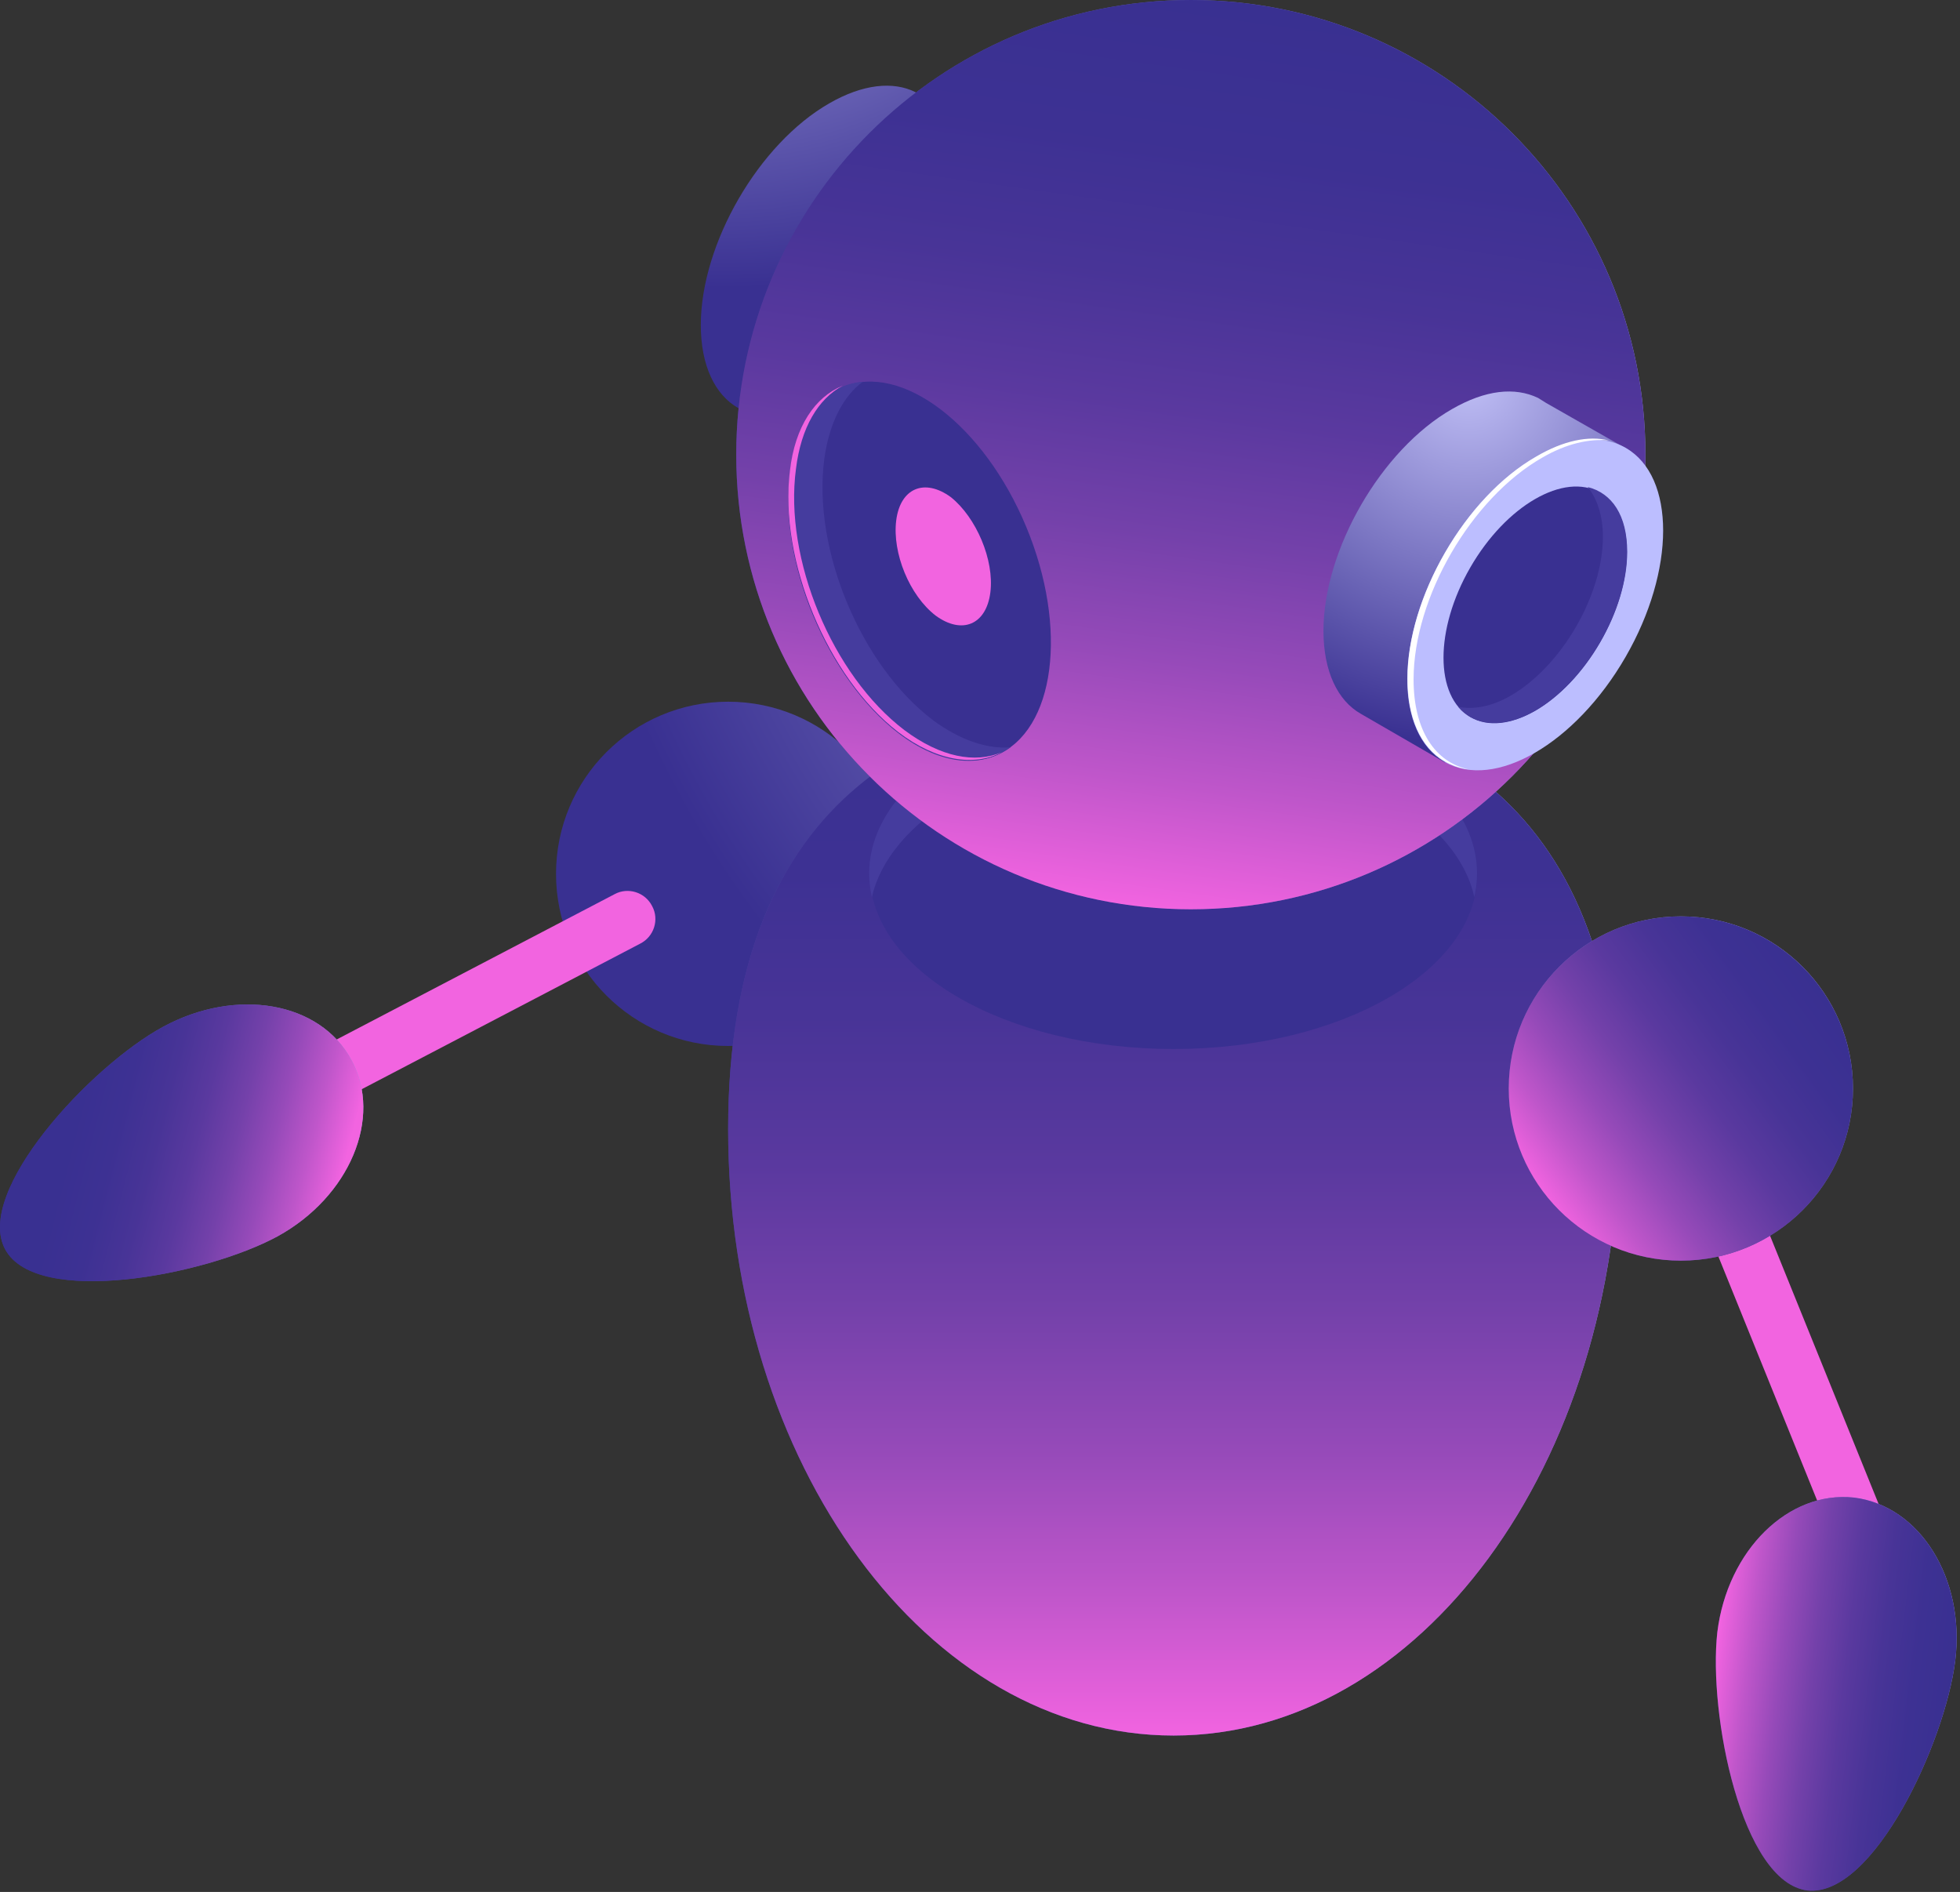 <svg width="488" height="471" viewBox="0 0 488 471" fill="none" xmlns="http://www.w3.org/2000/svg">
<rect x="0" y="0" width="488" height="471" fill="#333333" stroke="none"/>
<path d="M424.829 268.405L411.977 273.607L456.24 382.969L469.092 377.767L424.829 268.405Z" fill="#F264E0"/>
<path d="M181.293 260.398C204.96 260.398 224.147 241.212 224.147 217.545C224.147 193.877 204.96 174.691 181.293 174.691C157.626 174.691 138.439 193.877 138.439 217.545C138.439 241.212 157.626 260.398 181.293 260.398Z" fill="url(#paint0_radial_461_163)"/>
<path d="M403.123 281.069C403.123 364.508 353.464 432.065 292.208 432.065C230.953 432.065 181.293 364.508 181.293 281.069C181.293 197.631 230.953 172.675 292.208 172.675C353.464 172.675 403.123 197.631 403.123 281.069Z" fill="url(#paint1_radial_461_163)"/>
<path d="M403.123 281.069C403.123 364.508 353.464 432.065 292.208 432.065C230.953 432.065 181.293 364.508 181.293 281.069C181.293 197.631 230.953 172.675 292.208 172.675C353.464 172.675 403.123 197.631 403.123 281.069Z" fill="url(#paint2_linear_461_163)"/>
<path d="M292.208 261.155C333.974 261.155 367.832 241.63 367.832 217.545C367.832 193.46 333.974 173.935 292.208 173.935C250.442 173.935 216.584 193.46 216.584 217.545C216.584 241.63 250.442 261.155 292.208 261.155Z" fill="#393091"/>
<path d="M238.516 198.135C268.009 180.993 316.156 180.993 345.65 198.135C357.75 205.193 365.06 214.016 367.077 223.343C370.102 210.234 363.043 196.622 345.65 186.539C316.156 169.398 268.009 169.398 238.516 186.539C221.122 196.622 214.064 210.234 217.089 223.343C219.106 214.268 226.416 205.193 238.516 198.135Z" fill="#453C9E"/>
<path d="M204.737 113.688L218.349 89.993C226.416 81.674 232.97 70.582 235.995 59.491L249.859 35.543L229.945 24.2C229.189 23.696 228.685 23.444 227.928 22.939C222.383 20.166 214.82 20.923 206.501 25.712C188.856 35.795 174.487 60.751 174.487 80.918C174.487 91.001 178.016 98.311 183.814 101.588L204.737 113.688Z" fill="url(#paint3_radial_461_163)"/>
<path d="M249.592 87.368C262.052 65.787 262.086 42.48 249.668 35.31C237.25 28.14 217.082 39.822 204.622 61.404C192.162 82.985 192.127 106.292 204.546 113.462C216.964 120.631 237.132 108.949 249.592 87.368Z" fill="#BCBEFF"/>
<path d="M296.493 226.368C359.003 226.368 409.677 175.694 409.677 113.184C409.677 50.674 359.003 0 296.493 0C233.984 0 183.31 50.674 183.31 113.184C183.31 175.694 233.984 226.368 296.493 226.368Z" fill="url(#paint4_radial_461_163)"/>
<path d="M296.493 226.368C359.003 226.368 409.677 175.694 409.677 113.184C409.677 50.674 359.003 0 296.493 0C233.984 0 183.31 50.674 183.31 113.184C183.31 175.694 233.984 226.368 296.493 226.368Z" fill="url(#paint5_linear_461_163)"/>
<path d="M359.765 189.816L373.378 166.121C381.444 157.802 387.998 146.71 391.023 135.619L404.888 111.671L384.973 100.328C384.217 99.823 383.713 99.571 382.957 99.067C377.159 96.294 369.848 97.051 361.53 101.84C343.884 111.923 329.516 136.879 329.516 157.046C329.516 167.129 333.045 174.439 338.843 177.716L359.765 189.816Z" fill="url(#paint6_radial_461_163)"/>
<path d="M404.721 163.569C417.181 141.988 417.215 118.681 404.797 111.511C392.379 104.341 372.211 116.024 359.751 137.605C347.29 159.186 347.256 182.493 359.674 189.663C372.093 196.832 392.26 185.15 404.721 163.569Z" fill="#BCBEFF"/>
<path d="M351.952 169.146C351.952 148.727 366.32 124.023 383.966 113.94C390.016 110.411 395.814 109.15 400.603 109.655C395.562 108.394 389.26 109.655 382.454 113.688C364.808 123.771 350.439 148.727 350.439 168.893C350.439 182.254 356.489 190.32 365.816 191.581C357.246 189.816 351.952 181.75 351.952 169.146Z" fill="white"/>
<path d="M398.389 159.913C407.299 144.481 407.29 127.795 398.368 122.643C389.446 117.492 374.99 125.827 366.08 141.259C357.17 156.691 357.18 173.377 366.102 178.529C375.023 183.68 389.479 175.345 398.389 159.913Z" fill="#393091"/>
<path d="M395.309 121.251C397.578 124.024 399.09 128.309 399.09 133.603C399.09 148.223 388.755 165.869 376.151 173.179C371.362 175.952 366.824 176.708 363.043 175.952C367.076 180.742 374.134 181.498 382.201 176.96C394.805 169.65 405.14 152.005 405.14 137.384C405.14 128.309 401.359 122.763 395.309 121.251Z" fill="#453C9E"/>
<path d="M248.053 188.014C262.705 181.915 266.039 156.444 255.499 131.125C244.959 105.805 224.537 90.223 209.885 96.322C195.232 102.422 191.899 127.892 202.439 153.212C212.979 178.532 233.401 194.113 248.053 188.014Z" fill="#393091"/>
<path d="M246.582 147.466C245.574 155.533 239.524 158.054 232.97 153.264C226.416 148.223 222.131 137.635 223.139 129.569C224.147 121.502 230.197 118.981 236.751 123.771C243.053 128.813 247.591 139.4 246.582 147.466Z" fill="#F264E0"/>
<path d="M232.213 179.229C214.316 165.617 202.216 136.627 205.241 114.192C206.501 105.117 210.03 98.563 214.82 95.034C205.493 95.79 198.435 103.857 196.67 117.469C193.897 139.652 205.997 168.894 223.643 182.506C234.23 190.572 244.313 191.329 251.624 186.035C245.826 186.539 239.019 184.27 232.213 179.229Z" fill="#453C9E"/>
<path d="M225.155 181.749C207.257 168.136 195.158 139.147 198.183 116.712C199.443 106.377 203.728 99.318 209.778 96.041C202.972 98.814 197.93 106.125 196.67 117.216C193.897 139.399 205.997 168.64 223.643 182.253C233.222 189.563 242.549 190.823 249.355 187.294C242.801 190.067 234.23 188.555 225.155 181.749Z" fill="#F264E0"/>
<path d="M418.5 313.84C442.167 313.84 461.354 294.653 461.354 270.986C461.354 247.319 442.167 228.132 418.5 228.132C394.833 228.132 375.646 247.319 375.646 270.986C375.646 294.653 394.833 313.84 418.5 313.84Z" fill="url(#paint7_radial_461_163)"/>
<path d="M418.5 313.84C442.167 313.84 461.354 294.653 461.354 270.986C461.354 247.319 442.167 228.132 418.5 228.132C394.833 228.132 375.646 247.319 375.646 270.986C375.646 294.653 394.833 313.84 418.5 313.84Z" fill="url(#paint8_linear_461_163)"/>
<path d="M486.815 413.412C484.294 433.83 466.396 472.398 450.011 470.634C433.626 468.617 425.307 426.772 427.576 406.353C430.097 385.935 445.221 371.062 461.607 372.827C477.992 374.843 489.335 392.993 486.815 413.412Z" fill="url(#paint9_radial_461_163)"/>
<path d="M486.815 413.412C484.294 433.83 466.396 472.398 450.011 470.634C433.626 468.617 425.307 426.772 427.576 406.353C430.097 385.935 445.221 371.062 461.607 372.827C477.992 374.843 489.335 392.993 486.815 413.412Z" fill="url(#paint10_linear_461_163)"/>
<path d="M67.353 282.078C64.833 282.078 62.564 280.817 61.304 278.297C59.539 275.019 60.799 270.734 64.329 268.97L153.061 222.587C156.338 220.822 160.623 222.083 162.388 225.612C164.152 228.889 162.892 233.174 159.363 234.939L70.63 281.321C69.622 281.826 68.614 282.078 67.353 282.078Z" fill="#F264E0"/>
<path d="M69.118 307.79C50.968 317.621 9.123 325.436 1.308 311.067C-6.506 296.699 22.483 265.441 40.633 255.61C58.782 245.778 79.705 249.307 87.52 263.928C95.334 278.297 87.016 297.959 69.118 307.79Z" fill="url(#paint11_radial_461_163)"/>
<path d="M69.118 307.79C50.968 317.621 9.123 325.436 1.308 311.067C-6.506 296.699 22.483 265.441 40.633 255.61C58.782 245.778 79.705 249.307 87.52 263.928C95.334 278.297 87.016 297.959 69.118 307.79Z" fill="url(#paint12_linear_461_163)"/>
<defs>
<radialGradient id="paint0_radial_461_163" cx="0" cy="0" r="1" gradientUnits="userSpaceOnUse" gradientTransform="translate(386.731 80.222) rotate(11.198) scale(248.078)">
<stop stop-color="#C0BFF6"/>
<stop offset="1" stop-color="#393091"/>
</radialGradient>
<radialGradient id="paint1_radial_461_163" cx="0" cy="0" r="1" gradientUnits="userSpaceOnUse" gradientTransform="translate(357.606 258.46) scale(190.691 259.581)">
<stop stop-color="#C0BFF6"/>
<stop offset="1" stop-color="#393091"/>
</radialGradient>
<linearGradient id="paint2_linear_461_163" x1="292.137" y1="432.147" x2="292.137" y2="172.674" gradientUnits="userSpaceOnUse">
<stop stop-color="#F264E0"/>
<stop offset="0.007" stop-color="#EF63DF"/>
<stop offset="0.138" stop-color="#BF56CA"/>
<stop offset="0.273" stop-color="#964AB9"/>
<stop offset="0.409" stop-color="#7441AA"/>
<stop offset="0.548" stop-color="#5A399F"/>
<stop offset="0.69" stop-color="#483497"/>
<stop offset="0.838" stop-color="#3D3193"/>
<stop offset="1" stop-color="#393091"/>
</linearGradient>
<radialGradient id="paint3_radial_461_163" cx="0" cy="0" r="1" gradientUnits="userSpaceOnUse" gradientTransform="translate(180.415 -62.496) scale(134.286)">
<stop stop-color="#C0BFF6"/>
<stop offset="1" stop-color="#393091"/>
</radialGradient>
<radialGradient id="paint4_radial_461_163" cx="0" cy="0" r="1" gradientUnits="userSpaceOnUse" gradientTransform="translate(367.164 96.403) scale(191.276)">
<stop stop-color="#C0BFF6"/>
<stop offset="1" stop-color="#393091"/>
</radialGradient>
<linearGradient id="paint5_linear_461_163" x1="280.786" y1="225.249" x2="312.29" y2="1.087" gradientUnits="userSpaceOnUse">
<stop stop-color="#F264E0"/>
<stop offset="0.007" stop-color="#EF63DF"/>
<stop offset="0.138" stop-color="#BF56CA"/>
<stop offset="0.273" stop-color="#964AB9"/>
<stop offset="0.409" stop-color="#7441AA"/>
<stop offset="0.548" stop-color="#5A399F"/>
<stop offset="0.69" stop-color="#483497"/>
<stop offset="0.838" stop-color="#3D3193"/>
<stop offset="1" stop-color="#393091"/>
</linearGradient>
<radialGradient id="paint6_radial_461_163" cx="0" cy="0" r="1" gradientUnits="userSpaceOnUse" gradientTransform="translate(365.632 94.368) scale(90.838)">
<stop stop-color="#C0BFF6"/>
<stop offset="1" stop-color="#393091"/>
</radialGradient>
<radialGradient id="paint7_radial_461_163" cx="0" cy="0" r="1" gradientUnits="userSpaceOnUse" gradientTransform="translate(443.854 243.055) rotate(11.198) scale(89.661)">
<stop stop-color="#C0BFF6"/>
<stop offset="1" stop-color="#393091"/>
</radialGradient>
<linearGradient id="paint8_linear_461_163" x1="383.622" y1="296.365" x2="453.157" y2="245.841" gradientUnits="userSpaceOnUse">
<stop stop-color="#F264E0"/>
<stop offset="0.007" stop-color="#EF63DF"/>
<stop offset="0.138" stop-color="#BF56CA"/>
<stop offset="0.273" stop-color="#964AB9"/>
<stop offset="0.409" stop-color="#7441AA"/>
<stop offset="0.548" stop-color="#5A399F"/>
<stop offset="0.69" stop-color="#483497"/>
<stop offset="0.838" stop-color="#3D3193"/>
<stop offset="1" stop-color="#393091"/>
</linearGradient>
<radialGradient id="paint9_radial_461_163" cx="0" cy="0" r="1" gradientUnits="userSpaceOnUse" gradientTransform="translate(498.093 379.548) rotate(6.803) scale(76.222 125.56)">
<stop stop-color="#C0BFF6"/>
<stop offset="1" stop-color="#393091"/>
</radialGradient>
<linearGradient id="paint10_linear_461_163" x1="426.407" y1="418.292" x2="485.519" y2="425.345" gradientUnits="userSpaceOnUse">
<stop stop-color="#F264E0"/>
<stop offset="0.007" stop-color="#EF63DF"/>
<stop offset="0.138" stop-color="#BF56CA"/>
<stop offset="0.273" stop-color="#964AB9"/>
<stop offset="0.409" stop-color="#7441AA"/>
<stop offset="0.548" stop-color="#5A399F"/>
<stop offset="0.69" stop-color="#483497"/>
<stop offset="0.838" stop-color="#3D3193"/>
<stop offset="1" stop-color="#393091"/>
</linearGradient>
<radialGradient id="paint11_radial_461_163" cx="0" cy="0" r="1" gradientUnits="userSpaceOnUse" gradientTransform="translate(122.091 256.854) rotate(61.27) scale(76.223 125.562)">
<stop stop-color="#C0BFF6"/>
<stop offset="1" stop-color="#393091"/>
</radialGradient>
<linearGradient id="paint12_linear_461_163" x1="86.726" y1="286.308" x2="20.956" y2="269.422" gradientUnits="userSpaceOnUse">
<stop stop-color="#F264E0"/>
<stop offset="0.007" stop-color="#EF63DF"/>
<stop offset="0.138" stop-color="#BF56CA"/>
<stop offset="0.273" stop-color="#964AB9"/>
<stop offset="0.409" stop-color="#7441AA"/>
<stop offset="0.548" stop-color="#5A399F"/>
<stop offset="0.69" stop-color="#483497"/>
<stop offset="0.838" stop-color="#3D3193"/>
<stop offset="1" stop-color="#393091"/>
</linearGradient>
</defs>
</svg>
